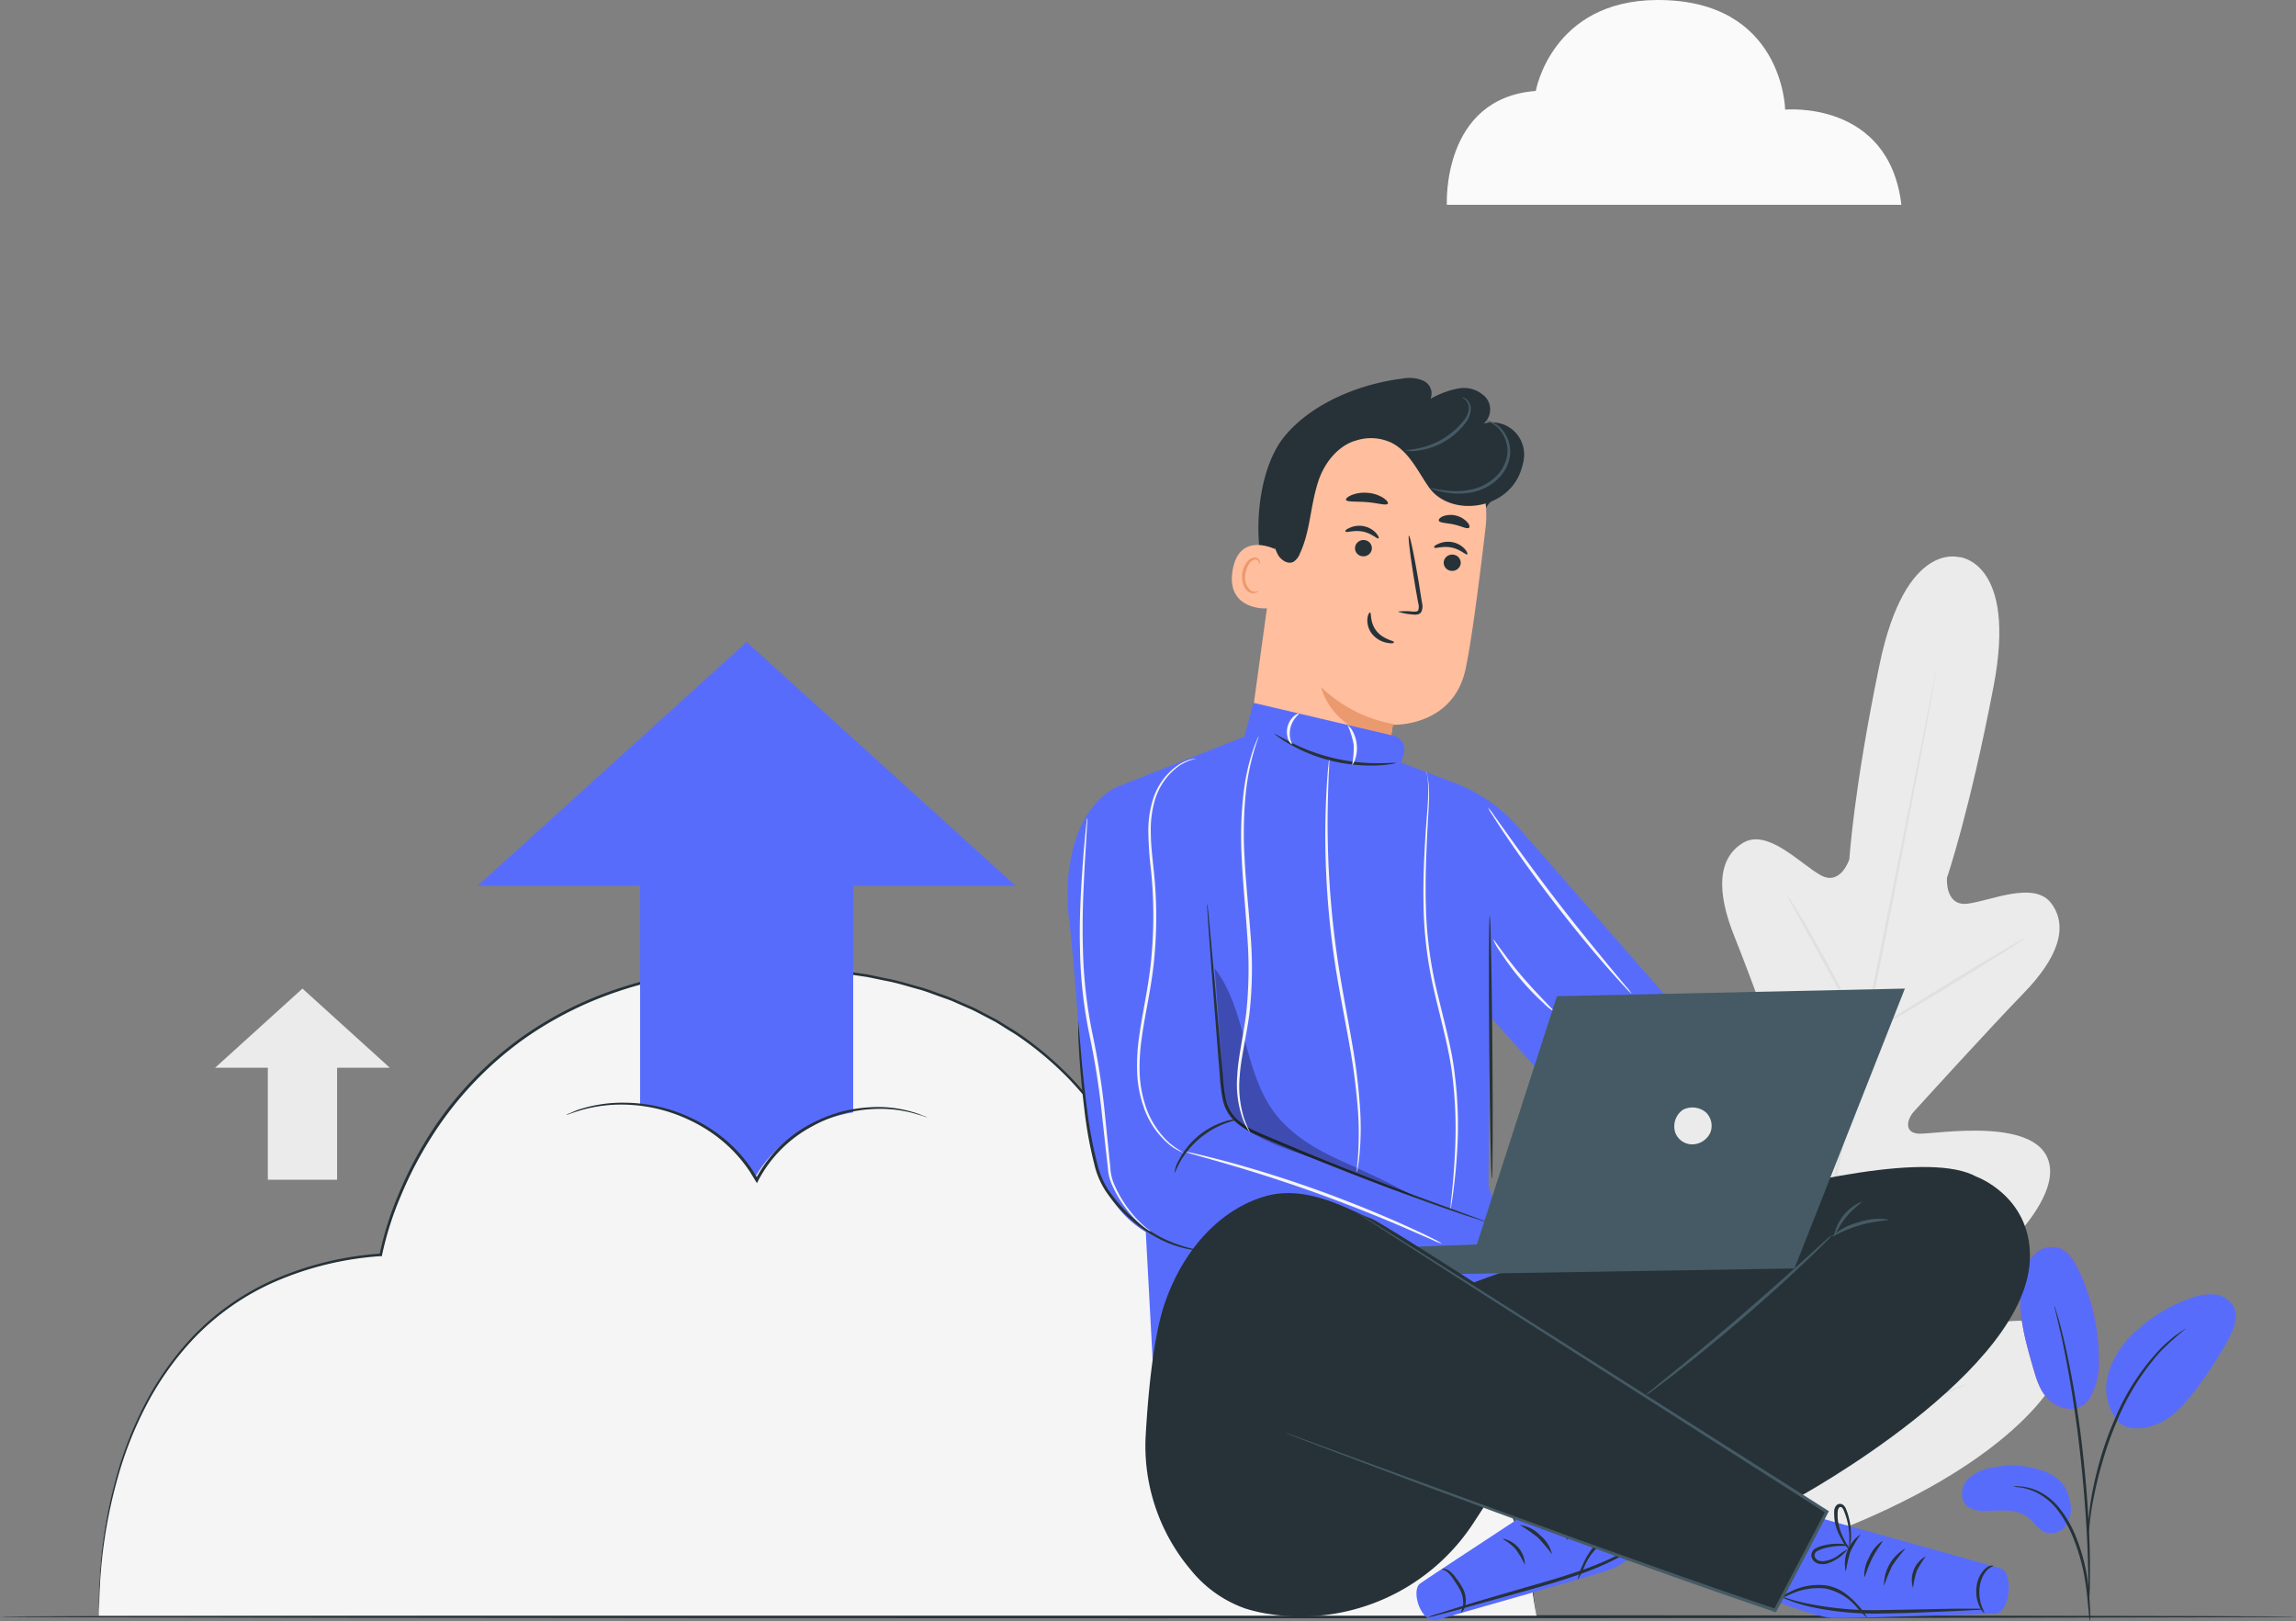 <?xml version="1.0" encoding="UTF-8"?> <svg xmlns="http://www.w3.org/2000/svg" viewBox="0 0 381.22 269.19"><rect x="0" y="0" width="381.22" height="269.19" fill="#808080" stroke="none"/> <defs> <style>.cls-1{fill:#ebebeb;}.cls-2{fill:#e0e0e0;}.cls-3{fill:#fafafa;}.cls-4{fill:#263238;}.cls-5{fill:#e8505b;}.cls-6{fill:#586cfc;}.cls-7{fill:#f5f5f5;}.cls-8{fill:#ffbe9d;}.cls-9{fill:#eb996e;}.cls-10{fill:#455a64;}.cls-11{opacity:0.3;}</style> </defs> <title>Ресурс 2z11x</title> <g id="Слой_2" data-name="Слой 2"> <g id="Features"> <path class="cls-1" d="M325.39,92.54s-9-3-13.32,17.82-5,32.27-5,32.27-1.41,4.49-4.72,2.71-8.84-7.89-12.95-5.39c-4.27,2.59-4.39,8.17-1.43,15.52s8.84,23.69,9.37,25.17.26,3.87-2.19,3-17.91-10.82-22.2-3.19,7.31,26.74,8.54,28.85,1,3.21.11,4.07-5.81-3-10.32-5.63-10.22-4.94-12.32-.34,1.14,20.44,22.85,41.68l10.71,9.18L306,253.78C334.16,242.44,343.2,229,343,224s-6.33-5.12-11.52-4.39-11.16,2.42-11.69,1.27-.28-2.23,1.66-3.72,20-14.74,18.9-23.42-19.16-5.37-21.75-5.51-1.9-2.48-.87-3.62,12.72-14,18.26-19.7S343.56,154,340.6,150c-2.85-3.87-10.29-.34-14,.05s-3.33-4.31-3.33-4.31S327,134.88,331,114s-5.76-21.53-5.76-21.53"></path> <path class="cls-2" d="M292.47,255.3c2.95-15.31,7.2-36.42,12-59.72s9.08-44.4,12.11-59.69l3.58-18.11c.42-2.12.75-3.77,1-4.92.11-.55.2-1,.26-1.28a3.59,3.59,0,0,1,.11-.43s0,.15-.06.44-.13.74-.22,1.29c-.21,1.15-.5,2.81-.89,4.94-.78,4.28-1.95,10.48-3.42,18.14-2.95,15.3-7.2,36.41-12,59.71s-9.08,44.41-12.11,59.7"></path> <path class="cls-2" d="M296.82,148.8a4.07,4.07,0,0,1,.6.83c.37.54.87,1.35,1.48,2.35,1.21,2,2.81,4.82,4.52,8l4.35,8.05,1.32,2.43a3.75,3.75,0,0,1,.45.92,4.89,4.89,0,0,1-.61-.82c-.36-.55-.86-1.36-1.46-2.37-1.19-2-2.76-4.85-4.47-8l-4.4-8-1.34-2.43A3.9,3.9,0,0,1,296.82,148.8Z"></path> <path class="cls-2" d="M310.86,171.24c-.07-.12,5.58-3.68,12.62-8s12.8-7.67,12.87-7.55-5.58,3.67-12.62,8S310.93,171.35,310.86,171.24Z"></path> <path class="cls-2" d="M301.91,206.69a4.45,4.45,0,0,1,1-.33l2.73-.74c2.31-.63,5.49-1.51,9-2.6s6.59-2.18,8.84-3l2.66-.95a4.77,4.77,0,0,1,1-.3,4,4,0,0,1-.93.47c-.61.28-1.5.66-2.61,1.1-2.22.89-5.33,2-8.82,3.13s-6.69,1.93-9,2.47c-1.16.27-2.11.47-2.77.59A4.26,4.26,0,0,1,301.91,206.69Z"></path> <path class="cls-2" d="M284.75,189.19a4.1,4.1,0,0,1,.74.61c.46.42,1.12,1,1.91,1.79,1.6,1.53,3.79,3.66,6.18,6s4.53,4.54,6.07,6.13c.77.79,1.38,1.44,1.8,1.9a4.38,4.38,0,0,1,.62.74s-.29-.19-.75-.61-1.11-1-1.91-1.79c-1.6-1.52-3.78-3.65-6.17-6s-4.54-4.55-6.08-6.14l-1.8-1.89C284.94,189.48,284.72,189.22,284.75,189.19Z"></path> <path class="cls-2" d="M272.87,219.49a6.1,6.1,0,0,1,.95.79l2.45,2.29c2.06,1.94,4.88,4.65,8,7.67s5.88,5.76,7.88,7.77l2.34,2.4a6.55,6.55,0,0,1,.82.92,5.92,5.92,0,0,1-.95-.79l-2.45-2.28c-2.06-1.95-4.88-4.66-8-7.68s-5.88-5.76-7.87-7.77l-2.35-2.4A6.55,6.55,0,0,1,272.87,219.49Z"></path> <path class="cls-2" d="M294.89,240.66a7,7,0,0,1,1.24-.45l3.43-1.06c2.9-.9,6.89-2.16,11.26-3.67s8.3-3,11.13-4l3.36-1.27a7.65,7.65,0,0,1,1.25-.41,6.2,6.2,0,0,1-1.18.59c-.77.35-1.9.83-3.3,1.41-2.81,1.16-6.72,2.68-11.1,4.18s-8.4,2.72-11.32,3.54c-1.46.4-2.65.72-3.48.91A6.49,6.49,0,0,1,294.89,240.66Z"></path> <path class="cls-3" d="M315.7,34H240.23S239.34,16.28,255,15.1c0,0,2.6-15,20.12-15.1,21-.09,21.28,18.2,21.28,18.2S313.63,16.57,315.7,34"></path> <polygon class="cls-1" points="50.22 164.14 50.22 164.14 50.22 164.14 50.22 164.14 35.72 177.28 44.47 177.28 44.47 195.88 49.89 195.88 50.55 195.88 55.97 195.88 55.97 177.28 64.72 177.28 50.22 164.14"></polygon> <path class="cls-4" d="M381.22,268.43c0,.15-85.34.26-190.6.26S0,268.58,0,268.43s85.33-.26,190.62-.26S381.22,268.29,381.22,268.43Z"></path> <path class="cls-5" d="M346.85,232.37c-1.71,2.44-5,1.63-6.58.14s-2.19-3.65-2.78-5.71c-1.35-4.7-2.72-9.64-1.71-14.43a8.05,8.05,0,0,1,1.84-3.92,4.17,4.17,0,0,1,4-1.32c1.68.44,2.72,2.08,3.47,3.64a34.46,34.46,0,0,1,3.4,14.76,11.93,11.93,0,0,1-1.61,6.84"></path> <path class="cls-6" d="M346.85,232.37c-1.71,2.44-5,1.63-6.58.14s-2.19-3.65-2.78-5.71c-1.35-4.7-2.72-9.64-1.71-14.43a8.05,8.05,0,0,1,1.84-3.92,4.17,4.17,0,0,1,4-1.32c1.68.44,2.72,2.08,3.47,3.64a34.46,34.46,0,0,1,3.4,14.76,11.93,11.93,0,0,1-1.61,6.84"></path> <path class="cls-6" d="M340.44,244.73a14.84,14.84,0,0,0-9.19-1.12,7.71,7.71,0,0,0-4.54,2c-1.13,1.25-1.35,3.46,0,4.53a4.34,4.34,0,0,0,2.86.73c2.43,0,5.12-.46,7.06,1,1.11.83,1.85,2.22,3.17,2.63a3.14,3.14,0,0,0,3.45-1.54,5.32,5.32,0,0,0,.38-3.94A6,6,0,0,0,340.44,244.73Z"></path> <path class="cls-6" d="M351.54,235.87a8.85,8.85,0,0,1-1.38-8.17,15.66,15.66,0,0,1,4.84-7,26,26,0,0,1,8.67-5.12,9.17,9.17,0,0,1,3.9-.66,4.08,4.08,0,0,1,3.27,2c.91,1.74,0,3.85-.91,5.57a66.39,66.39,0,0,1-5.69,8.67c-1.71,2.2-3.67,4.37-6.27,5.37s-5.3.87-6.68-.93"></path> <path class="cls-4" d="M347,269.19a5.68,5.68,0,0,1-.15-1.11l-.3-3a41.5,41.5,0,0,0-.68-4.44,33.72,33.72,0,0,0-1.61-5.24,19.48,19.48,0,0,0-2.68-4.75,10.1,10.1,0,0,0-3.38-2.81,9.44,9.44,0,0,0-2.85-.89,4.7,4.7,0,0,1-1.11-.16,5.79,5.79,0,0,1,1.13,0,8.47,8.47,0,0,1,3,.77,10,10,0,0,1,3.57,2.84,18.5,18.5,0,0,1,2.77,4.83,31.81,31.81,0,0,1,1.6,5.33,36.53,36.53,0,0,1,.59,4.5c.1,1.28.14,2.32.16,3A5.44,5.44,0,0,1,347,269.19Z"></path> <path class="cls-4" d="M346.75,266.86a3.28,3.28,0,0,1,0-.51c0-.39,0-.88,0-1.47,0-1.28,0-3.13-.07-5.41-.11-4.57-.5-10.87-1.26-17.79s-1.78-13.17-2.71-17.64c-.21-1.12-.43-2.13-.64-3s-.37-1.65-.53-2.27l-.34-1.43a1.62,1.62,0,0,1-.09-.5,3,3,0,0,1,.18.48l.42,1.41c.19.61.39,1.37.61,2.25s.47,1.89.71,3a164.25,164.25,0,0,1,2.84,17.65c.76,6.94,1.1,13.26,1.14,17.83,0,2.29,0,4.14-.08,5.42q-.06.9-.09,1.47A1.85,1.85,0,0,1,346.75,266.86Z"></path> <path class="cls-4" d="M346.72,254.67a11.16,11.16,0,0,1,0-1.53c.06-1,.2-2.42.47-4.17a55.85,55.85,0,0,1,1.36-6.07,52.3,52.3,0,0,1,2.54-7.18,38,38,0,0,1,7.45-11.6,16.87,16.87,0,0,1,1.75-1.63c.27-.23.51-.46.75-.64l.68-.47a10.48,10.48,0,0,1,1.3-.83,46,46,0,0,0-4.25,3.79,40.16,40.16,0,0,0-7.26,11.56A57.78,57.78,0,0,0,349,243c-.66,2.23-1.1,4.28-1.44,6s-.5,3.14-.61,4.12A9.48,9.48,0,0,1,346.72,254.67Z"></path> <path class="cls-7" d="M255.11,268.26H16.42s-2.8-56.16,46.8-59.9c0,0,8.23-47.49,63.65-47.74,66.46-.3,67.28,57.55,67.28,57.55s54.4-5.13,61,50.09"></path> <path class="cls-4" d="M255.11,268.26a3,3,0,0,1-.08-.4c-.05-.28-.11-.67-.2-1.19s-.19-1.18-.31-2A25.71,25.71,0,0,0,254,262c-.22-1-.47-2.13-.75-3.37s-.74-2.54-1.16-4-1.06-2.92-1.66-4.52c-.36-.77-.73-1.58-1.1-2.4-.2-.41-.39-.83-.59-1.26l-.68-1.24c-.48-.83-.9-1.73-1.47-2.57l-1.7-2.6-2-2.58c-.7-.86-1.49-1.68-2.25-2.55a47.35,47.35,0,0,0-11.82-9.11A58.62,58.62,0,0,0,213,219.94a71.33,71.33,0,0,0-9.13-1.4,60.73,60.73,0,0,0-9.65-.14h-.23v-.23a57.05,57.05,0,0,0-1.39-10,67.43,67.43,0,0,0-3.06-10,57.78,57.78,0,0,0-11.69-18.64A55.16,55.16,0,0,0,169,172c-.8-.56-1.66-1-2.48-1.57l-1.26-.77L164,169c-.88-.45-1.75-.94-2.65-1.36l-2.74-1.2c-.91-.43-1.87-.72-2.82-1.07s-1.89-.7-2.86-1c-2-.52-3.89-1.17-5.91-1.53l-3-.62-3.05-.45c-2-.34-4.11-.48-6.18-.64a108.52,108.52,0,0,0-12.87-.13l-3.17.27-1.58.14-1.56.22-3.11.46-3.06.63a64.64,64.64,0,0,0-11.72,3.76,60.12,60.12,0,0,0-10.46,5.84A58.27,58.27,0,0,0,71.57,188.9a63.75,63.75,0,0,0-5,9.62,53.76,53.76,0,0,0-3.14,9.87l0,.17-.17,0a52.87,52.87,0,0,0-17.62,4.26,42,42,0,0,0-13.37,9.32A49.55,49.55,0,0,0,24,233.91a61.54,61.54,0,0,0-4.44,11.4,81.73,81.73,0,0,0-2.91,16.88c-.13,2-.17,3.5-.18,4.52s0,1.55,0,1.55,0-.53-.06-1.55,0-2.54.12-4.52a80,80,0,0,1,2.79-16.95,62.11,62.11,0,0,1,4.41-11.47A49.79,49.79,0,0,1,32,221.91a42.3,42.3,0,0,1,13.46-9.44,53,53,0,0,1,17.76-4.33l-.2.18a53.84,53.84,0,0,1,3.14-10,65.12,65.12,0,0,1,5-9.69A58.55,58.55,0,0,1,86.92,172a60.54,60.54,0,0,1,10.55-5.9,65,65,0,0,1,11.8-3.79l3.09-.64,3.13-.46,1.58-.23,1.58-.14,3.19-.27a109.53,109.53,0,0,1,12.93.13c2.09.16,4.17.3,6.22.65l3.08.45,3,.63c2,.36,4,1,5.95,1.53,1,.27,1.93.66,2.89,1a28.42,28.42,0,0,1,2.83,1.08l2.77,1.2c.91.43,1.78.92,2.67,1.38l1.32.69,1.27.78c.84.54,1.7,1,2.51,1.59a55.73,55.73,0,0,1,8.86,7.57A58.41,58.41,0,0,1,189.92,198,66.45,66.45,0,0,1,193,208.11a57.65,57.65,0,0,1,1.39,10.06l-.25-.22a61.65,61.65,0,0,1,9.73.16,71.93,71.93,0,0,1,9.17,1.43,59,59,0,0,1,16,6,47.55,47.55,0,0,1,11.87,9.21c.77.88,1.55,1.71,2.25,2.58s1.34,1.75,2,2.6l1.71,2.63c.56.84,1,1.75,1.46,2.58l.68,1.26.58,1.26,1.09,2.43c.6,1.61,1.18,3.11,1.64,4.53l1.14,4c.26,1.24.5,2.37.71,3.38a24.76,24.76,0,0,1,.47,2.69c.11.77.21,1.43.28,2s.13.91.16,1.2S255.11,268.26,255.11,268.26Z"></path> <polygon class="cls-6" points="123.97 106.6 123.97 106.6 123.97 106.6 123.97 106.6 79.32 147.06 106.28 147.06 106.28 204.3 122.95 204.3 124.98 204.3 141.66 204.3 141.66 147.06 168.62 147.06 123.97 106.6"></polygon> <path class="cls-7" d="M92.29,184.76c15.68-3.95,25.88.48,33.13,10.63,6.21-10.68,20.53-13.62,32-9l7.22,27.32-43.92,5.75L84,212.71Z"></path> <path class="cls-4" d="M153.94,185.51c0,.05-.87-.3-2.46-.73a21.42,21.42,0,0,0-6.91-.62,23.12,23.12,0,0,0-9.86,2.93,21.54,21.54,0,0,0-8.82,8.94l-.21.42-.25-.41-.92-1.5a23.63,23.63,0,0,0-4.6-5.13,25.28,25.28,0,0,0-5.44-3.44,26.29,26.29,0,0,0-10.56-2.56,24.51,24.51,0,0,0-7.32.88c-1.67.5-2.57.88-2.59.83a3,3,0,0,1,.64-.3c.43-.16,1-.48,1.89-.73a23.4,23.4,0,0,1,7.38-1,26.2,26.2,0,0,1,10.76,2.48,25.93,25.93,0,0,1,5.57,3.49,24,24,0,0,1,4.71,5.24l.94,1.53h-.46a21.82,21.82,0,0,1,9-9.13,25.25,25.25,0,0,1,5.23-2.11,24.73,24.73,0,0,1,4.84-.75,20.23,20.23,0,0,1,7,.78,15.34,15.34,0,0,1,1.8.64A3.31,3.31,0,0,1,153.94,185.51Z"></path> <path class="cls-4" d="M210,95.53c-2.06-6.61-1.2-17.71,3.35-23.17s12.44-8.63,19.5-9.5a5.91,5.91,0,0,1,3.49.36,2.34,2.34,0,0,1,1.18,3,14.87,14.87,0,0,1,4.61-1.72,5,5,0,0,1,4.51,1.43,3.09,3.09,0,0,1-.27,4.38A5.32,5.32,0,0,1,252.41,78a16.89,16.89,0,0,1-4.33,4.82c-1.58,1.2-1.94,2.56-1.88,4.54"></path> <path class="cls-8" d="M212.69,84l-5.34,38.85a11.66,11.66,0,0,0,10.54,13.21h0A11.66,11.66,0,0,0,230.46,126c.4-2.92.74-5.36.8-5.66,0,0,10,.43,12.08-9.26,1-4.68,2.26-14.49,3.31-23.38a18.46,18.46,0,0,0-14.72-20.24l-.94-.19C220.76,65.84,213.84,73.73,212.69,84Z"></path> <path class="cls-9" d="M231.31,120.21a23.08,23.08,0,0,1-11.95-6.13s1.6,7.59,11.47,8.65Z"></path> <path class="cls-4" d="M242.52,93.64a1.42,1.42,0,0,1-1.62,1.13,1.36,1.36,0,0,1-1.18-1.54,1.41,1.41,0,0,1,1.61-1.13A1.36,1.36,0,0,1,242.52,93.64Z"></path> <path class="cls-4" d="M243.61,92.05c-.21.14-1.11-.84-2.6-1.14s-2.74.23-2.86,0,.17-.39.72-.64a3.91,3.91,0,0,1,2.34-.24,3.71,3.71,0,0,1,2,1.13C243.62,91.62,243.71,92,243.61,92.05Z"></path> <path class="cls-4" d="M227.77,91.22a1.41,1.41,0,0,1-1.61,1.13A1.34,1.34,0,0,1,225,90.81a1.41,1.41,0,0,1,1.61-1.13A1.36,1.36,0,0,1,227.77,91.22Z"></path> <path class="cls-4" d="M228.88,89.39c-.21.15-1.11-.84-2.6-1.13s-2.74.23-2.86,0,.17-.39.72-.64a3.83,3.83,0,0,1,2.34-.24,3.75,3.75,0,0,1,2,1.13C228.89,89,229,89.33,228.88,89.39Z"></path> <path class="cls-4" d="M232.08,101.55a10.07,10.07,0,0,1,2.51,0c.39,0,.77,0,.89-.21a2.07,2.07,0,0,0,0-1.18c-.18-1-.36-2-.55-3.13-.74-4.44-1.19-8.07-1-8.1s.93,3.55,1.67,8c.17,1.09.34,2.14.5,3.14a2.28,2.28,0,0,1-.11,1.53.94.94,0,0,1-.73.43,2.34,2.34,0,0,1-.67,0A10.52,10.52,0,0,1,232.08,101.55Z"></path> <path class="cls-4" d="M227.48,101.7c.25,0-.07,1.66,1.08,3.08s2.92,1.6,2.89,1.83-.45.24-1.18.11a4.15,4.15,0,0,1-2.43-1.43,3.58,3.58,0,0,1-.8-2.56C227.11,102,227.37,101.67,227.48,101.7Z"></path> <path class="cls-4" d="M230.43,83.62c-.23.38-1.68-.11-3.47-.25s-3.31,0-3.47-.36c-.07-.19.25-.53.9-.8a5.73,5.73,0,0,1,2.7-.38,5.64,5.64,0,0,1,2.59.84C230.27,83.06,230.53,83.44,230.43,83.62Z"></path> <path class="cls-4" d="M243.92,87.62c-.33.28-1.29-.27-2.52-.54s-2.33-.23-2.5-.63c-.07-.19.16-.5.68-.73a3.76,3.76,0,0,1,4,.94C244,87.1,244.07,87.47,243.92,87.62Z"></path> <path class="cls-8" d="M212.05,91.34c-.15-.1-6.28-3.31-7.4,3.38s5.83,6.42,5.87,6.23S212.05,91.34,212.05,91.34Z"></path> <path class="cls-9" d="M208.9,98.08s-.13.06-.34.12a1.14,1.14,0,0,1-.87-.13,2.9,2.9,0,0,1-.9-2.81,3.8,3.8,0,0,1,.6-1.61,1.39,1.39,0,0,1,1-.75.61.61,0,0,1,.64.44c.06.2,0,.33,0,.34s.16-.08.15-.37a.79.79,0,0,0-.19-.46.88.88,0,0,0-.62-.28,1.68,1.68,0,0,0-1.39.83,4,4,0,0,0-.71,1.8c-.18,1.35.29,2.73,1.21,3.17a1.29,1.29,0,0,0,1.1,0C208.86,98.24,208.92,98.1,208.9,98.08Z"></path> <path class="cls-4" d="M253,75.8c-.67,8.79-12,10.62-15.82,5-1.79-2.6-3.21-5.72-6-7.22a8,8,0,0,0-6.2-.38l-.06,0c-3,1-5.15,3.88-6.09,6.88-1.32,4.19-1.26,8.08-3,11.83a2.77,2.77,0,0,1-1.08,1.38c-.91.44-2-.26-2.53-1.12a8.34,8.34,0,0,1-.94-4.69,27.77,27.77,0,0,1,2.22-10.76,19,19,0,0,1,7-8.37,18,18,0,0,1,13.3-2.2,22.14,22.14,0,0,1,11.65,7,12.91,12.91,0,0,1,3.14,5.51"></path> <path class="cls-10" d="M246.75,69.85a1.88,1.88,0,0,1,.91.19,4.62,4.62,0,0,1,2,1.6,5.78,5.78,0,0,1,1.09,3.64,6.47,6.47,0,0,1-2,4.19,8.45,8.45,0,0,1-4.09,2.22,11.59,11.59,0,0,1-3.78.19,14.68,14.68,0,0,1-2.49-.49,2.67,2.67,0,0,1-.86-.34c0-.09,1.29.32,3.38.47a12.18,12.18,0,0,0,3.64-.3,8.36,8.36,0,0,0,3.84-2.12,6.2,6.2,0,0,0,1.9-3.85,5.53,5.53,0,0,0-.92-3.4,4.83,4.83,0,0,0-1.78-1.63C247.06,70,246.73,69.9,246.75,69.85Z"></path> <path class="cls-10" d="M242.79,66s.25,0,.62.21a2.19,2.19,0,0,1,.8,1.61,4,4,0,0,1-.94,2.47,11.71,11.71,0,0,1-7.55,4.48,5.51,5.51,0,0,1-2.37,0c0-.09.91-.06,2.31-.37a12.66,12.66,0,0,0,5-2.28A12,12,0,0,0,242.89,70a3.75,3.75,0,0,0,1-2.18,2.06,2.06,0,0,0-.57-1.45C243,66.14,242.77,66.08,242.79,66Z"></path> <path class="cls-6" d="M287.9,188.5a15.33,15.33,0,0,1-22.87,0l-17.68-19.79-.21,28.2L253.38,215l-62,10.76-2.63-48.91-4.46-37.57a10.2,10.2,0,0,1,6.39-10.69l17.06-6.72,24,4.41,9.67,3.67A26.49,26.49,0,0,1,252,137.26l27.11,31"></path> <path class="cls-4" d="M247.71,195.69c.14,0,.18-9.77.08-21.82s-.29-21.82-.44-21.82-.18,9.77-.08,21.83S247.56,195.7,247.71,195.69Z"></path> <path class="cls-6" d="M245.44,202.86,208,187.79a8.56,8.56,0,0,1-5.33-7.29l-2.75-35.91s.33-15.28-9.21-16l-5.43,2.14c-7,3.72-8.75,13.94-7.79,21.82,1.35,11.2,1.92,27.06,3.44,36.78,1.24,7.95,5.79,14.95,13.58,17l46.13,10Z"></path> <path class="cls-4" d="M200.44,150.07a4.31,4.31,0,0,1,.12.82l.24,2.36c.19,2.11.46,5.07.79,8.71s.7,8.07,1.11,12.92c.11,1.22.21,2.46.32,3.74a29.6,29.6,0,0,0,.47,3.84,6.44,6.44,0,0,0,1.87,3.37,12.88,12.88,0,0,0,3.45,2.15c10.33,4.46,19.85,8.15,26.76,10.74l8.2,3,2.23.83a4.15,4.15,0,0,1,.77.32,7.88,7.88,0,0,1-.8-.23l-2.26-.73c-2-.65-4.79-1.62-8.26-2.87-6.95-2.51-16.49-6.15-26.85-10.63a13.12,13.12,0,0,1-3.59-2.24,6.86,6.86,0,0,1-2-3.62,28.56,28.56,0,0,1-.48-3.91c-.1-1.27-.2-2.52-.3-3.74-.37-4.85-.71-9.23-1-12.93s-.48-6.61-.63-8.72c-.07-1-.11-1.79-.15-2.37A4.72,4.72,0,0,1,200.44,150.07Z"></path> <path class="cls-4" d="M179,169.59a1.83,1.83,0,0,1,.08.48c0,.37.07.83.12,1.39l.44,5.09c.21,2.15.47,4.71.84,7.54a71.35,71.35,0,0,0,1.7,9.09,13.48,13.48,0,0,0,1.82,4.34,26.18,26.18,0,0,0,2.8,3.44,24,24,0,0,0,6,4.49,23.13,23.13,0,0,0,6.58,2.16,2.5,2.5,0,0,1-.48,0,12,12,0,0,1-1.39-.18,18.36,18.36,0,0,1-4.87-1.65,23.44,23.44,0,0,1-6.16-4.49,24.5,24.5,0,0,1-2.87-3.49,13.79,13.79,0,0,1-1.91-4.48,67.65,67.65,0,0,1-1.66-9.17c-.35-2.84-.58-5.4-.74-7.56s-.24-3.9-.28-5.11l0-1.4A2.58,2.58,0,0,1,179,169.59Z"></path> <path class="cls-4" d="M195,194.72a5.55,5.55,0,0,1,.68-2,12.94,12.94,0,0,1,7.6-6.49,5.6,5.6,0,0,1,2.08-.36c0,.08-.77.24-2,.69a14.61,14.61,0,0,0-7.41,6.33C195.36,194,195.08,194.74,195,194.72Z"></path> <g class="cls-11"> <path d="M234.67,198.58c-4-2.26-7.92-4-12.11-5.9s-8.29-4.35-11-8c-5.17-7-4.58-17-9.87-23.9q.53,6.93,1,13.87c.32,4.24-.33,8.43,2.4,11.31,2.29,2.42,6.78,4.28,10,5.33,6.38,2.1,13.25,5.23,19.62,7.33"></path> </g> <path class="cls-6" d="M206.28,123.56l1.83-6.87,23.28,5.47a2.34,2.34,0,0,1,1.7,2.94l-1.78,6.06-8.4,10.78-9.53-1.7-7.1-5.45Z"></path> <path class="cls-4" d="M231.82,126.67s-.29.11-.82.19a18.28,18.28,0,0,1-2.28.23,27.77,27.77,0,0,1-7.53-.74,27,27,0,0,1-7-2.76,18.26,18.26,0,0,1-1.93-1.23c-.44-.32-.67-.51-.65-.54s1.05.58,2.75,1.45a31.57,31.57,0,0,0,14.39,3.45C230.62,126.72,231.81,126.59,231.82,126.67Z"></path> <path class="cls-7" d="M214.49,123.58c-.05,0-.32-.19-.56-.71a3.56,3.56,0,0,1,.94-4c.45-.36.8-.44.82-.39s-.23.27-.56.65a4.18,4.18,0,0,0-.87,1.73,4.28,4.28,0,0,0,0,1.93C214.4,123.24,214.56,123.53,214.49,123.58Z"></path> <path class="cls-7" d="M224.5,127a15.23,15.23,0,0,0,.26-3.36,14.29,14.29,0,0,0-1-3.22s.36.22.71.77a5.92,5.92,0,0,1,.8,2.4,5.7,5.7,0,0,1-.27,2.5C224.8,126.69,224.55,127,224.5,127Z"></path> <path class="cls-7" d="M225.31,194.65a3.08,3.08,0,0,1,0-.7c0-.46.13-1.13.17-2a56.19,56.19,0,0,0,0-7.37,103.2,103.2,0,0,0-1.38-10.85c-.7-4.06-1.62-8.5-2.36-13.22a142.78,142.78,0,0,1-1.67-24.34c.06-3.12.2-5.65.34-7.39.06-.87.14-1.55.19-2a3.6,3.6,0,0,1,.1-.7,3.1,3.1,0,0,1,0,.7c0,.52-.05,1.18-.09,2-.07,1.74-.16,4.27-.18,7.38a155.56,155.56,0,0,0,1.83,24.26c.73,4.7,1.63,9.15,2.31,13.22a96.38,96.38,0,0,1,1.28,10.91,47.56,47.56,0,0,1-.15,7.41c-.07.87-.21,1.54-.27,2A3.46,3.46,0,0,1,225.31,194.65Z"></path> <path class="cls-7" d="M236.76,128a.62.62,0,0,1,.07.18,5,5,0,0,1,.14.54,12.74,12.74,0,0,1,.28,2.13c.11,1.87-.14,4.55-.29,7.86s-.33,7.26-.21,11.63a67.09,67.09,0,0,0,1.8,14.09c1.16,4.91,2.51,9.58,3,14A68.19,68.19,0,0,1,242,190.1c-.17,3.32-.47,6-.71,7.84-.12.92-.23,1.63-.31,2.12a3.75,3.75,0,0,1-.15.73,5.24,5.24,0,0,1,.05-.75c0-.53.12-1.24.21-2.12.18-1.85.42-4.52.54-7.83a71.68,71.68,0,0,0-.5-11.6c-.52-4.34-1.87-9-3-13.92a66.54,66.54,0,0,1-1.77-14.18c-.09-4.4.11-8.36.32-11.67s.51-6,.46-7.83a15.06,15.06,0,0,0-.18-2.12A7.22,7.22,0,0,1,236.76,128Z"></path> <path class="cls-7" d="M258.1,168a8.5,8.5,0,0,1-1.82-1.45,42.28,42.28,0,0,1-3.89-4.05,44,44,0,0,1-3.33-4.51,9.56,9.56,0,0,1-1.13-2c.14-.09,2,2.89,4.86,6.21S258.2,167.92,258.1,168Z"></path> <path class="cls-7" d="M270.91,165a8.7,8.7,0,0,1-1.09-1.09c-.68-.72-1.64-1.78-2.81-3.11-2.33-2.66-5.46-6.41-8.76-10.69s-6.13-8.26-8.11-11.19c-1-1.47-1.77-2.67-2.29-3.51a8.37,8.37,0,0,1-.78-1.33,8.42,8.42,0,0,1,.94,1.22l2.44,3.41c2.05,2.87,4.92,6.82,8.21,11.09s6.38,8,8.63,10.76l2.68,3.22A7.92,7.92,0,0,1,270.91,165Z"></path> <path class="cls-7" d="M207.54,188a2.8,2.8,0,0,1-.39-.56,10.52,10.52,0,0,1-.84-1.76,17.29,17.29,0,0,1-.88-7.08c.14-3,1-6.55,1.5-10.48a70.41,70.41,0,0,0,.15-12.89c-.3-4.58-.75-8.94-.92-12.93a63.48,63.48,0,0,1,.31-10.6,36.16,36.16,0,0,1,1.52-7,19.46,19.46,0,0,1,.69-1.82,3.78,3.78,0,0,1,.28-.61c.06,0-.31.88-.77,2.49a38.64,38.64,0,0,0-1.35,7,67.29,67.29,0,0,0-.2,10.54c.19,4,.66,8.32,1,12.92a67.88,67.88,0,0,1-.18,13c-.52,4-1.43,7.45-1.62,10.44a17.9,17.9,0,0,0,.71,7A21.44,21.44,0,0,0,207.54,188Z"></path> <path class="cls-7" d="M196.55,191.42a8.36,8.36,0,0,1-2.46-1.42,14,14,0,0,1-4.27-6.4,19.58,19.58,0,0,1-1-5.27,33.29,33.29,0,0,1,.31-6.14c.57-4.29,1.72-8.89,2.09-13.83a74,74,0,0,0-.12-13.94,61.27,61.27,0,0,1-.43-6.12,17.49,17.49,0,0,1,.69-5.32,10.76,10.76,0,0,1,4.55-6.14,7.49,7.49,0,0,1,2-.8,4,4,0,0,1,.73-.1A9.39,9.39,0,0,0,196,127a10.74,10.74,0,0,0-4.31,6.08,17.42,17.42,0,0,0-.61,5.21c0,1.9.25,3.93.47,6.07a72.34,72.34,0,0,1,.17,14c-.38,5-1.55,9.61-2.13,13.86a33.47,33.47,0,0,0-.36,6.05,19.35,19.35,0,0,0,.92,5.17,14.31,14.31,0,0,0,4.05,6.36A18,18,0,0,0,196.55,191.42Z"></path> <path class="cls-7" d="M239.45,206.51a9.77,9.77,0,0,1-1.66-.66l-4.45-1.94c-3.76-1.62-9-3.76-14.88-5.87s-11.29-3.78-15.23-4.92l-4.66-1.33a14.32,14.32,0,0,1-1.71-.54,11.15,11.15,0,0,1,1.76.34c1.12.25,2.73.65,4.71,1.17,4,1.06,9.41,2.68,15.3,4.79s11.13,4.32,14.86,6c1.87.85,3.37,1.56,4.39,2.08A13.79,13.79,0,0,1,239.45,206.51Z"></path> <path class="cls-7" d="M191.09,204.48a.91.91,0,0,1-.16-.08,3.52,3.52,0,0,1-.47-.28,12.65,12.65,0,0,1-1.62-1.33,19.65,19.65,0,0,1-4.33-6.35,7.93,7.93,0,0,1-.56-2.51c-.1-.88-.2-1.8-.31-2.74-.21-1.9-.43-3.92-.66-6a130.37,130.37,0,0,0-2.17-13.73,75.94,75.94,0,0,1-1.49-13.87c-.11-4.29.07-8.15.27-11.38s.43-5.85.6-7.65c.09-.86.16-1.55.22-2.07a3.32,3.32,0,0,1,.11-.73,5.83,5.83,0,0,1,0,.73l-.12,2.09c-.1,1.8-.28,4.42-.43,7.65s-.29,7.08-.16,11.35a77.88,77.88,0,0,0,1.52,13.78,123.37,123.37,0,0,1,2.14,13.78c.21,2.12.42,4.15.61,6,.1,1,.19,1.86.28,2.74a8.07,8.07,0,0,0,.5,2.43,20.16,20.16,0,0,0,4.13,6.33,15.55,15.55,0,0,0,1.54,1.4A3.39,3.39,0,0,1,191.09,204.48Z"></path> <path class="cls-6" d="M299.76,251.36s31.34,8.68,32.59,9.12c1.89.66,1.57,7.58-1.36,7.47-1.39-.05-24.08.85-26.94.67S292.54,265,292.54,265Z"></path> <path class="cls-4" d="M312.81,263.32a30.12,30.12,0,0,1,1.38-3.37,31,31,0,0,1,2.22-2.88,7,7,0,0,0-3.6,6.25Z"></path> <path class="cls-4" d="M309.54,261.84c.16,0,.48-1.46,1.31-3.09s1.82-2.79,1.71-2.89a5.86,5.86,0,0,0-2.18,2.65A6.06,6.06,0,0,0,309.54,261.84Z"></path> <path class="cls-4" d="M306.48,261a22,22,0,0,1,.73-3.31,21.1,21.1,0,0,1,1.71-2.93,5.86,5.86,0,0,0-2.44,6.24Z"></path> <path class="cls-4" d="M307,257a5.7,5.7,0,0,0,.33-2.33,10.45,10.45,0,0,0-.32-2.56,9.68,9.68,0,0,0-.46-1.45,1.76,1.76,0,0,0-.5-.77.84.84,0,0,0-1.08,0,1.39,1.39,0,0,0-.42.89,7.81,7.81,0,0,0,0,.83,6.81,6.81,0,0,0,.2,1.53,9.29,9.29,0,0,0,1,2.4,6,6,0,0,0,1.41,1.88c.07-.05-.46-.78-1.08-2.06a9.86,9.86,0,0,1-.82-2.33,6.6,6.6,0,0,1-.15-1.43c0-.48,0-1.08.28-1.31a.31.31,0,0,1,.42,0,1.33,1.33,0,0,1,.34.55,12,12,0,0,1,.48,1.38,13.15,13.15,0,0,1,.41,2.45C307.09,256.07,307,257,307,257Z"></path> <path class="cls-4" d="M307,256.65a4.33,4.33,0,0,0-2-.33,9,9,0,0,0-2.23.28,4.89,4.89,0,0,0-1.28.47,1.32,1.32,0,0,0-.71,1.43,1.6,1.6,0,0,0,1.13,1.12,2.92,2.92,0,0,0,1.41,0,6.91,6.91,0,0,0,3.49-2.44,13.88,13.88,0,0,0-1.67,1.13,5.47,5.47,0,0,1-1.92.83,2.4,2.4,0,0,1-1.16,0,1.1,1.1,0,0,1-.77-.75.81.81,0,0,1,.47-.87,4.92,4.92,0,0,1,1.14-.45,10.92,10.92,0,0,1,2.11-.37C306.22,256.61,307,256.73,307,256.65Z"></path> <path class="cls-4" d="M317.63,263.66a15.94,15.94,0,0,1,.62-2.83,16.41,16.41,0,0,1,1.53-2.45,4.49,4.49,0,0,0-2.15,5.28Z"></path> <path class="cls-4" d="M295.76,265.1a5.9,5.9,0,0,0,1.21.57,26.36,26.36,0,0,0,3.49,1.08,49.46,49.46,0,0,0,12,1.14c4.7-.05,8.93-.27,12-.39l3.63-.19a6,6,0,0,0,1.33-.15,7.73,7.73,0,0,0-1.33-.06l-3.64,0-12,.23a55.67,55.67,0,0,1-11.88-1C297.55,265.78,295.8,265,295.76,265.1Z"></path> <path class="cls-4" d="M294.83,265.82c.05.07.9-.43,2.35-1.07a10.9,10.9,0,0,1,5.93-1,9.35,9.35,0,0,1,5.13,3.05,19.65,19.65,0,0,0,1.8,1.84,9.42,9.42,0,0,0-1.53-2.1,12.84,12.84,0,0,0-2.08-1.94,7.38,7.38,0,0,0-3.24-1.37,10.31,10.31,0,0,0-6.16,1.17A8,8,0,0,0,294.83,265.82Z"></path> <path class="cls-6" d="M266.49,242.71s-29.65,19.42-30.72,20.22c-1.59,1.21.24,6.95,3,6,1.31-.47,26.2-7.4,28.87-8.44s9.88-6.91,9.88-6.91Z"></path> <path class="cls-4" d="M257.69,258.07a5.62,5.62,0,0,0-2-3.18,5.49,5.49,0,0,0-3.34-1.68,26.87,26.87,0,0,1,3,2.07A30.82,30.82,0,0,1,257.69,258.07Z"></path> <path class="cls-4" d="M260.35,255.66a5.93,5.93,0,0,0-1.81-2.91,5.87,5.87,0,0,0-2.88-1.87c-.07.13,1.23.91,2.51,2.23S260.21,255.74,260.35,255.66Z"></path> <path class="cls-4" d="M263,254a5.92,5.92,0,0,0-4.22-5.21,23.29,23.29,0,0,1,2.52,2.28A20.55,20.55,0,0,1,263,254Z"></path> <path class="cls-4" d="M261.26,250.26c.08,0-.33-.84-.67-2.22a12.53,12.53,0,0,1-.35-2.45,12.18,12.18,0,0,1,0-1.47,1.34,1.34,0,0,1,.16-.62.31.31,0,0,1,.41-.09c.34.13.51.71.67,1.16a6.55,6.55,0,0,1,.29,1.41,9.87,9.87,0,0,1-.07,2.47c-.21,1.41-.49,2.26-.4,2.29a6.5,6.5,0,0,0,.76-2.23,9.21,9.21,0,0,0,.2-2.57,7,7,0,0,0-.29-1.52,5.33,5.33,0,0,0-.29-.78,1.35,1.35,0,0,0-.66-.72.83.83,0,0,0-1,.28,1.67,1.67,0,0,0-.25.88,9.76,9.76,0,0,0,0,1.53,11.2,11.2,0,0,0,.47,2.53A5.55,5.55,0,0,0,261.26,250.26Z"></path> <path class="cls-4" d="M261.2,250c0,.07.73-.28,1.93-.57a10.34,10.34,0,0,1,2.12-.29,4.51,4.51,0,0,1,1.22.08.81.81,0,0,1,.71.69,1.06,1.06,0,0,1-.5.94,2.52,2.52,0,0,1-1.1.37,5.52,5.52,0,0,1-2.09-.21,13.91,13.91,0,0,0-1.93-.57,5.29,5.29,0,0,0,1.82.92,5.44,5.44,0,0,0,2.25.34,3,3,0,0,0,1.34-.42,1.58,1.58,0,0,0,.73-1.41,1.31,1.31,0,0,0-1.11-1.15,4.89,4.89,0,0,0-1.36-.06,9.09,9.09,0,0,0-2.2.41A4.4,4.4,0,0,0,261.2,250Z"></path> <path class="cls-4" d="M242.55,267.8c0,.05.5-.3.73-1.15a4.35,4.35,0,0,0-.56-3.21,11.18,11.18,0,0,0-1-1.48,5.29,5.29,0,0,0-1-1.08,1.74,1.74,0,0,0-.94-.4c-.25,0-.38,0-.38.08a2.68,2.68,0,0,1,1.08.6,6.56,6.56,0,0,1,.86,1.08c.3.44.63.92.92,1.45a4.65,4.65,0,0,1,.66,2.89A12,12,0,0,1,242.55,267.8Z"></path> <path class="cls-4" d="M253.2,259.85a4.52,4.52,0,0,0-3.65-4.38c-.06.15,1.19.64,2.2,1.87A16.29,16.29,0,0,1,253.2,259.85Z"></path> <path class="cls-4" d="M274.47,254.59a10.68,10.68,0,0,0-1.3.89,35.09,35.09,0,0,1-3.66,2.24,47.3,47.3,0,0,1-5.8,2.59c-2.25.83-4.77,1.62-7.43,2.4-5.34,1.53-10.17,2.94-13.65,4L238.51,268a9.92,9.92,0,0,0-1.49.53,7.94,7.94,0,0,0,1.54-.33l4.17-1.11c3.51-1,8.35-2.3,13.69-3.84,2.67-.77,5.2-1.58,7.46-2.45a44.59,44.59,0,0,0,5.81-2.71,28.56,28.56,0,0,0,3.6-2.41A8.49,8.49,0,0,0,274.47,254.59Z"></path> <path class="cls-4" d="M275.57,255a8,8,0,0,0-2.51-.67,10.29,10.29,0,0,0-6.23.76,7.37,7.37,0,0,0-2.67,2.29,12.47,12.47,0,0,0-1.39,2.48,10,10,0,0,0-.83,2.47,17.38,17.38,0,0,0,1.17-2.31,9.34,9.34,0,0,1,3.95-4.46,10.85,10.85,0,0,1,5.95-.86C274.59,254.85,275.55,255.07,275.57,255Z"></path> <path class="cls-4" d="M328.12,195.35s8.9,3.18,8.93,13.16c.08,19.11-38.6,40.17-38.6,40.17L247,214.57l-3.22-1.3S313.23,187.17,328.12,195.35Z"></path> <path class="cls-10" d="M273.05,231.8a10.62,10.62,0,0,0,1.34-.91c.84-.61,2-1.52,3.52-2.66,2.94-2.28,6.95-5.51,11.27-9.21s8.11-7.18,10.81-9.75c1.35-1.28,2.43-2.33,3.16-3.08a11.56,11.56,0,0,0,1.1-1.18,8,8,0,0,0-1.24,1L299.73,209c-2.75,2.5-6.59,5.92-10.89,9.62s-8.28,7-11.16,9.32l-3.42,2.79A8.59,8.59,0,0,0,273.05,231.8Z"></path> <path class="cls-10" d="M313.59,202.5a10,10,0,0,0-5,.45,10.21,10.21,0,0,0-4.41,2.31c.08.14,2-1.06,4.56-1.81S313.59,202.66,313.59,202.5Z"></path> <path class="cls-10" d="M309.16,199.49a7.78,7.78,0,0,0-4.66,5.76c.15.05.71-1.55,2-3.14S309.24,199.62,309.16,199.49Z"></path> <path class="cls-4" d="M331,260c0-.06-.61-.19-1.33.4a4.8,4.8,0,0,0-1.48,3,5.78,5.78,0,0,0,.47,3.29c.36.79.76,1.15.81,1.12s-.22-.49-.47-1.25a6.71,6.71,0,0,1-.29-3.09,5.06,5.06,0,0,1,1.21-2.78A3.56,3.56,0,0,1,331,260Z"></path> <polygon class="cls-10" points="316.28 164.14 297.95 210.61 219.01 211.9 217.55 207.63 245.21 206.62 258.51 165.4 316.28 164.14"></polygon> <path class="cls-1" d="M279.42,184.26a3.5,3.5,0,0,1,3.79.4A3.09,3.09,0,0,1,284,188a3.35,3.35,0,0,1-2.86,2,3,3,0,0,1-3-2,3.36,3.36,0,0,1,1.33-3.77"></path> <path class="cls-4" d="M303.32,251s-72.73-47.7-75.7-48.7-10.18-5.7-17.38-3.72S196.6,207,193.37,216.45c-1.84,5.39-2.71,14.58-3.12,21.47a31.88,31.88,0,0,0,7.45,22.72,20.29,20.29,0,0,0,9.07,6.43c.76.24,1.54.44,2.35.62a34.21,34.21,0,0,0,35.61-14.95l1.69-2.59s47.58,17.48,48.32,17.23Z"></path> <path class="cls-10" d="M213.35,237.87l.39.18,1.19.47,4.62,1.77,17.13,6.46c7.28,2.71,16,5.94,25.78,9.5s20.62,7.46,32.2,11.38l.21.07.1-.19,5.69-10.86,2.89-5.53.11-.21-.2-.13L248,215.56l-16.67-10.51-4.52-2.82-1.18-.72-.42-.24.39.28,1.15.76,4.48,2.91,16.57,10.65,55.39,35.35-.09-.34-2.9,5.53c-1.94,3.72-3.86,7.38-5.68,10.85l.32-.12c-11.58-3.91-22.42-7.8-32.21-11.32l-25.82-9.4-17.19-6.3L215,238.43l-1.21-.43Z"></path> </g> </g> </svg> 